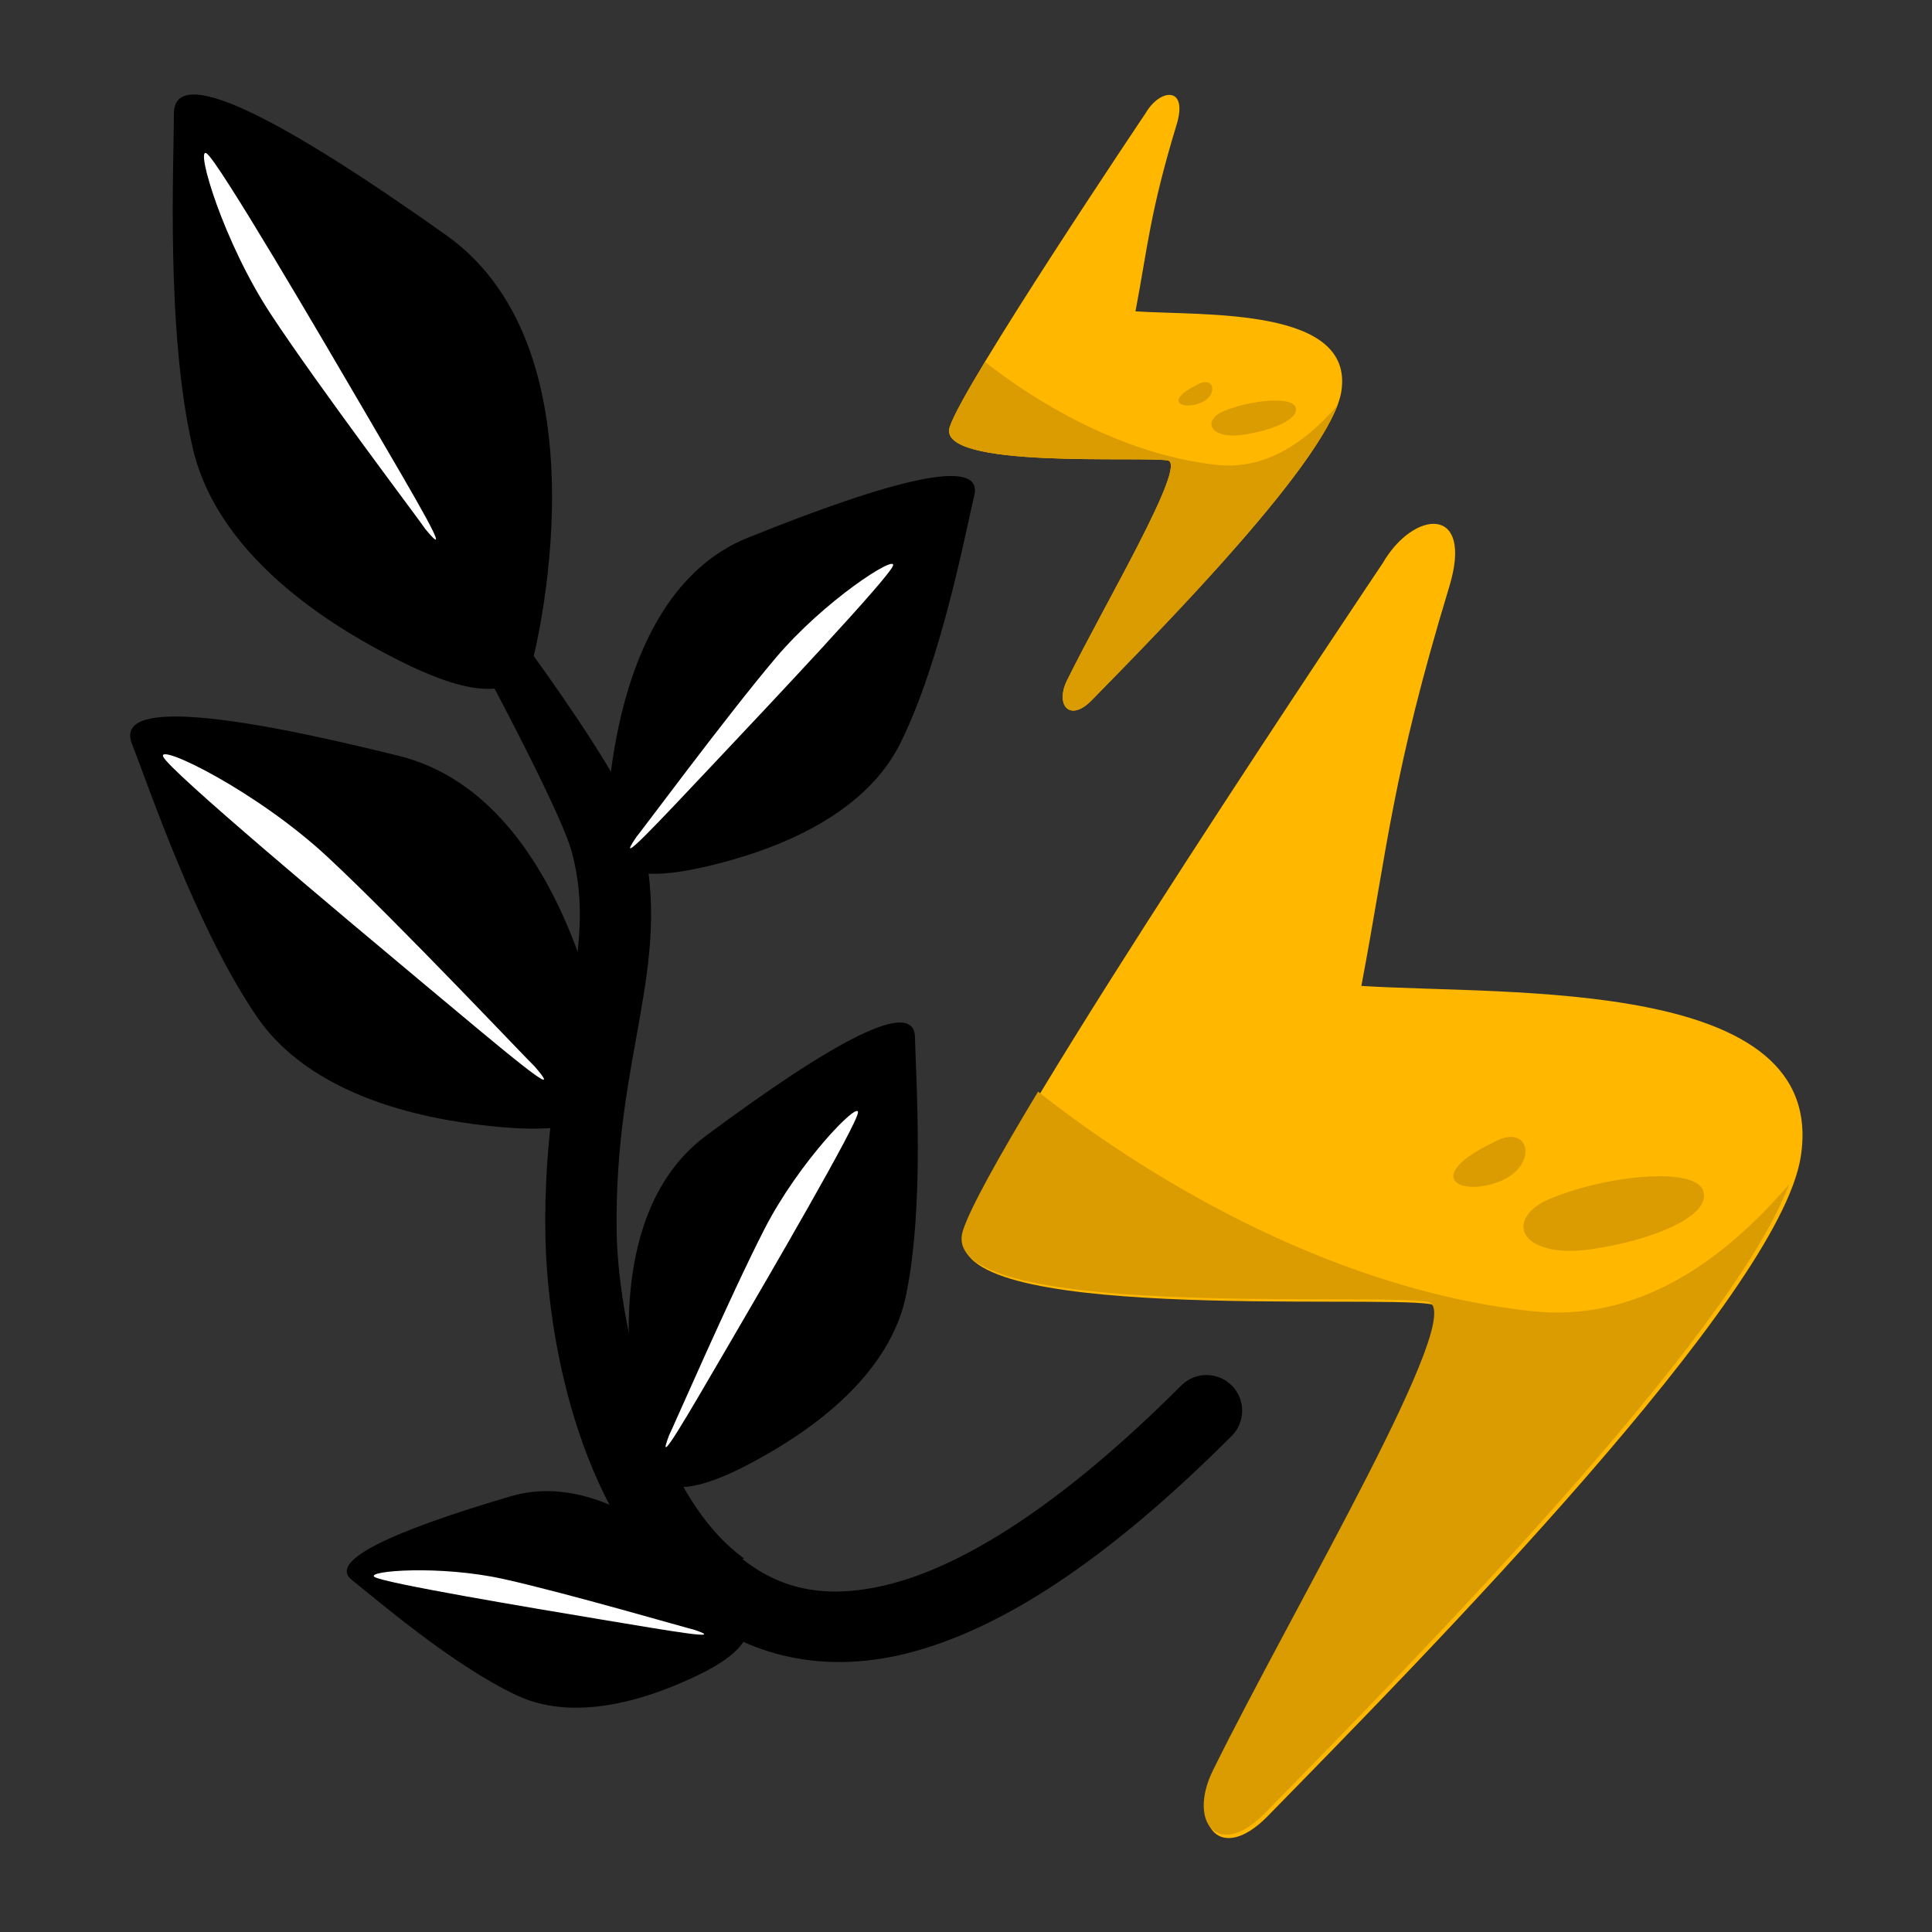 <svg width="70" height="70" viewBox="0 0 70 70" fill="none" xmlns="http://www.w3.org/2000/svg">
<rect x="0" y="0" width="70" height="70" fill="#333333" stroke="none"/>
<g id="green-energy_7476659 1">
<g id="layer1">
<g id="g4582">
<g id="g5094">
<path id="path5070" d="M26.964 58.48C26.964 58.48 22.788 52.949 18.5 54.214C14.212 55.479 11.87 56.553 12.748 57.244C13.626 57.935 16.382 60.328 18.732 61.43C21.083 62.531 23.993 61.305 25.183 60.745C26.372 60.184 27.495 59.422 26.964 58.48Z" fill="black"/>
<path id="path5072" d="M25.149 59.048C25.031 59.032 20.554 57.724 18.25 57.212C15.947 56.7 13.288 56.911 13.56 57.13C13.833 57.348 19.256 58.257 21.813 58.683C24.37 59.108 26.363 59.456 25.149 59.048Z" fill="white"/>
<path id="path5002" d="M50.099 20.404C50.099 20.404 35.987 41.4 34.954 44.67C33.922 47.94 49.755 46.907 51.82 47.251C53.386 47.512 46.938 58.359 44.028 64.264C43.1 66.148 44.227 67.542 45.929 65.804C51.724 59.888 64.451 46.939 65.244 41.916C66.276 35.376 54.66 36.065 49.325 35.721C50.271 30.73 50.443 28.062 52.508 21.264C53.416 18.279 51.218 18.466 50.099 20.404Z" fill="#FFB700"/>
<path id="path5004" d="M19.293 23.955C19.293 23.955 22.223 12.819 16.167 8.521C10.11 4.223 6.3 2.269 6.3 4.125C6.3 5.981 6.007 12.037 6.984 16.238C7.961 20.438 12.552 22.978 14.506 23.955C16.46 24.932 18.609 25.616 19.293 23.955Z" fill="black"/>
<path id="path5008" d="M22.123 39.268C22.123 39.268 20.931 29.002 14.463 27.39C7.995 25.779 4.172 25.392 4.779 26.943C5.386 28.495 7.122 33.653 9.312 36.844C11.502 40.035 16.17 40.656 18.123 40.834C20.075 41.011 22.095 40.88 22.123 39.268Z" fill="black"/>
<path id="path5010" d="M16.016 21.404C16.016 21.404 20.236 29.06 20.719 30.875C21.213 32.728 21.004 34.344 20.626 36.483C20.248 38.622 19.708 41.22 19.759 44.683C19.812 48.282 20.865 54.59 24.8 58.102C26.768 59.858 29.591 60.742 32.904 59.893C36.216 59.044 40.028 56.626 44.628 52.025C45.132 51.521 45.132 50.703 44.628 50.198C44.123 49.694 43.305 49.694 42.801 50.198C38.389 54.609 34.874 56.72 32.262 57.39C29.651 58.059 27.954 57.451 26.521 56.173C23.655 53.616 22.388 47.689 22.343 44.645C22.296 41.466 22.782 39.13 23.171 36.933C23.559 34.736 23.857 32.612 23.217 30.21C22.566 27.768 16.953 20.571 16.953 20.571C16.394 19.604 15.355 20.26 16.016 21.404Z" fill="black"/>
<path id="path5065" d="M22.236 28.156C21.854 29.395 21.591 30.92 22.132 32.053C22.438 32.694 22.95 33.339 23.516 33.929C23.591 32.716 23.525 31.478 23.172 30.155C23.039 29.654 22.695 28.953 22.236 28.156ZM23.054 49.541C22.913 50.03 22.863 50.493 22.96 50.97C23.358 52.911 23.569 57.154 26.963 56.472C26.795 56.347 26.631 56.214 26.471 56.071C24.831 54.608 23.716 52.039 23.054 49.541Z" fill="black"/>
<path id="path5038" d="M23.428 53.13C23.428 53.13 20.978 44.564 25.592 41.14C30.206 37.716 33.12 36.142 33.151 37.578C33.181 39.013 33.508 43.693 32.821 46.958C32.135 50.224 28.625 52.264 27.13 53.051C25.635 53.839 23.984 54.403 23.428 53.13Z" fill="black"/>
<path id="path5006" d="M21.968 30.542C21.968 30.542 21.759 21.635 27.088 19.486C32.416 17.337 35.634 16.549 35.301 17.946C34.969 19.343 34.103 23.954 32.615 26.94C31.127 29.926 27.216 31.015 25.571 31.4C23.925 31.785 22.185 31.914 21.968 30.542Z" fill="black"/>
<g id="Group">
<path id="path5040" d="M23.054 30.329C23.151 30.231 26.35 25.909 28.109 23.833C29.867 21.757 32.456 20.096 32.358 20.487C32.26 20.878 27.913 25.494 25.862 27.667C23.811 29.841 22.223 31.55 23.054 30.329Z" fill="white"/>
<path id="path5042" d="M24.248 51.989C24.321 51.872 26.461 46.938 27.704 44.519C28.948 42.099 31.095 39.897 31.088 40.3C31.081 40.702 27.889 46.181 26.382 48.761C24.875 51.342 23.715 53.366 24.248 51.989Z" fill="white"/>
<path id="path5044" d="M15.411 19.169C15.334 19.028 11.559 14.038 9.819 11.394C8.079 8.75 7.075 5.315 7.479 5.553C7.883 5.79 11.608 12.157 13.361 15.16C15.114 18.164 16.501 20.497 15.411 19.169Z" fill="white"/>
<path id="path5046" d="M19.361 38.628C19.221 38.518 14.453 33.455 11.878 31.058C9.303 28.66 5.725 26.923 5.91 27.41C6.095 27.896 12.382 33.16 15.348 35.639C18.314 38.117 20.614 40.07 19.361 38.628Z" fill="white"/>
</g>
<path id="path5048" d="M37.611 39.551C36.185 41.914 35.142 43.787 34.888 44.588C33.858 47.852 49.662 46.821 51.723 47.165C53.286 47.425 46.85 58.253 43.946 64.147C43.02 66.027 44.144 67.419 45.843 65.684C51.255 60.16 62.723 48.49 64.826 42.903C62.327 45.827 59.221 47.902 55.528 47.508C47.894 46.693 41.059 42.284 37.611 39.551Z" fill="#DA9C00"/>
<path id="path5053" d="M55.906 43.549C57.838 42.635 61.351 42.214 61.703 43.127C62.054 44.041 59.876 44.954 57.592 45.27C55.308 45.587 54.468 44.379 55.906 43.549Z" fill="#DA9C00"/>
<path id="path5055" d="M54.079 41.406C51.549 42.636 52.884 43.373 54.325 42.811C55.765 42.249 55.459 40.609 54.079 41.406Z" fill="#DA9C00"/>
<path id="path5057" d="M41.504 4.106C41.504 4.106 34.893 13.942 34.409 15.474C33.925 17.006 41.343 16.522 42.31 16.683C43.044 16.806 40.023 21.887 38.66 24.654C38.225 25.536 38.753 26.189 39.55 25.375C42.265 22.604 48.227 16.537 48.599 14.184C49.082 11.12 43.64 11.443 41.141 11.281C41.584 8.943 41.665 7.694 42.633 4.509C43.057 3.11 42.028 3.198 41.504 4.106Z" fill="#FFB700"/>
<path id="path5059" d="M35.687 13.11C35.017 14.219 34.528 15.098 34.409 15.474C33.925 17.006 41.343 16.522 42.31 16.683C43.044 16.805 40.023 21.887 38.66 24.654C38.225 25.536 38.753 26.189 39.55 25.375C42.09 22.782 47.472 17.305 48.459 14.683C47.287 16.055 45.829 17.029 44.096 16.844C40.513 16.462 37.305 14.393 35.687 13.11Z" fill="#DA9C00"/>
<path id="path5061" d="M44.224 14.949C45.129 14.521 46.775 14.323 46.94 14.751C47.104 15.179 46.084 15.607 45.014 15.755C43.944 15.904 43.55 15.338 44.224 14.949Z" fill="#DA9C00"/>
<path id="path5063" d="M43.368 13.945C42.183 14.521 42.809 14.867 43.483 14.603C44.158 14.34 44.015 13.572 43.368 13.945Z" fill="#DA9C00"/>
</g>
</g>
</g>
</g>
</svg>

